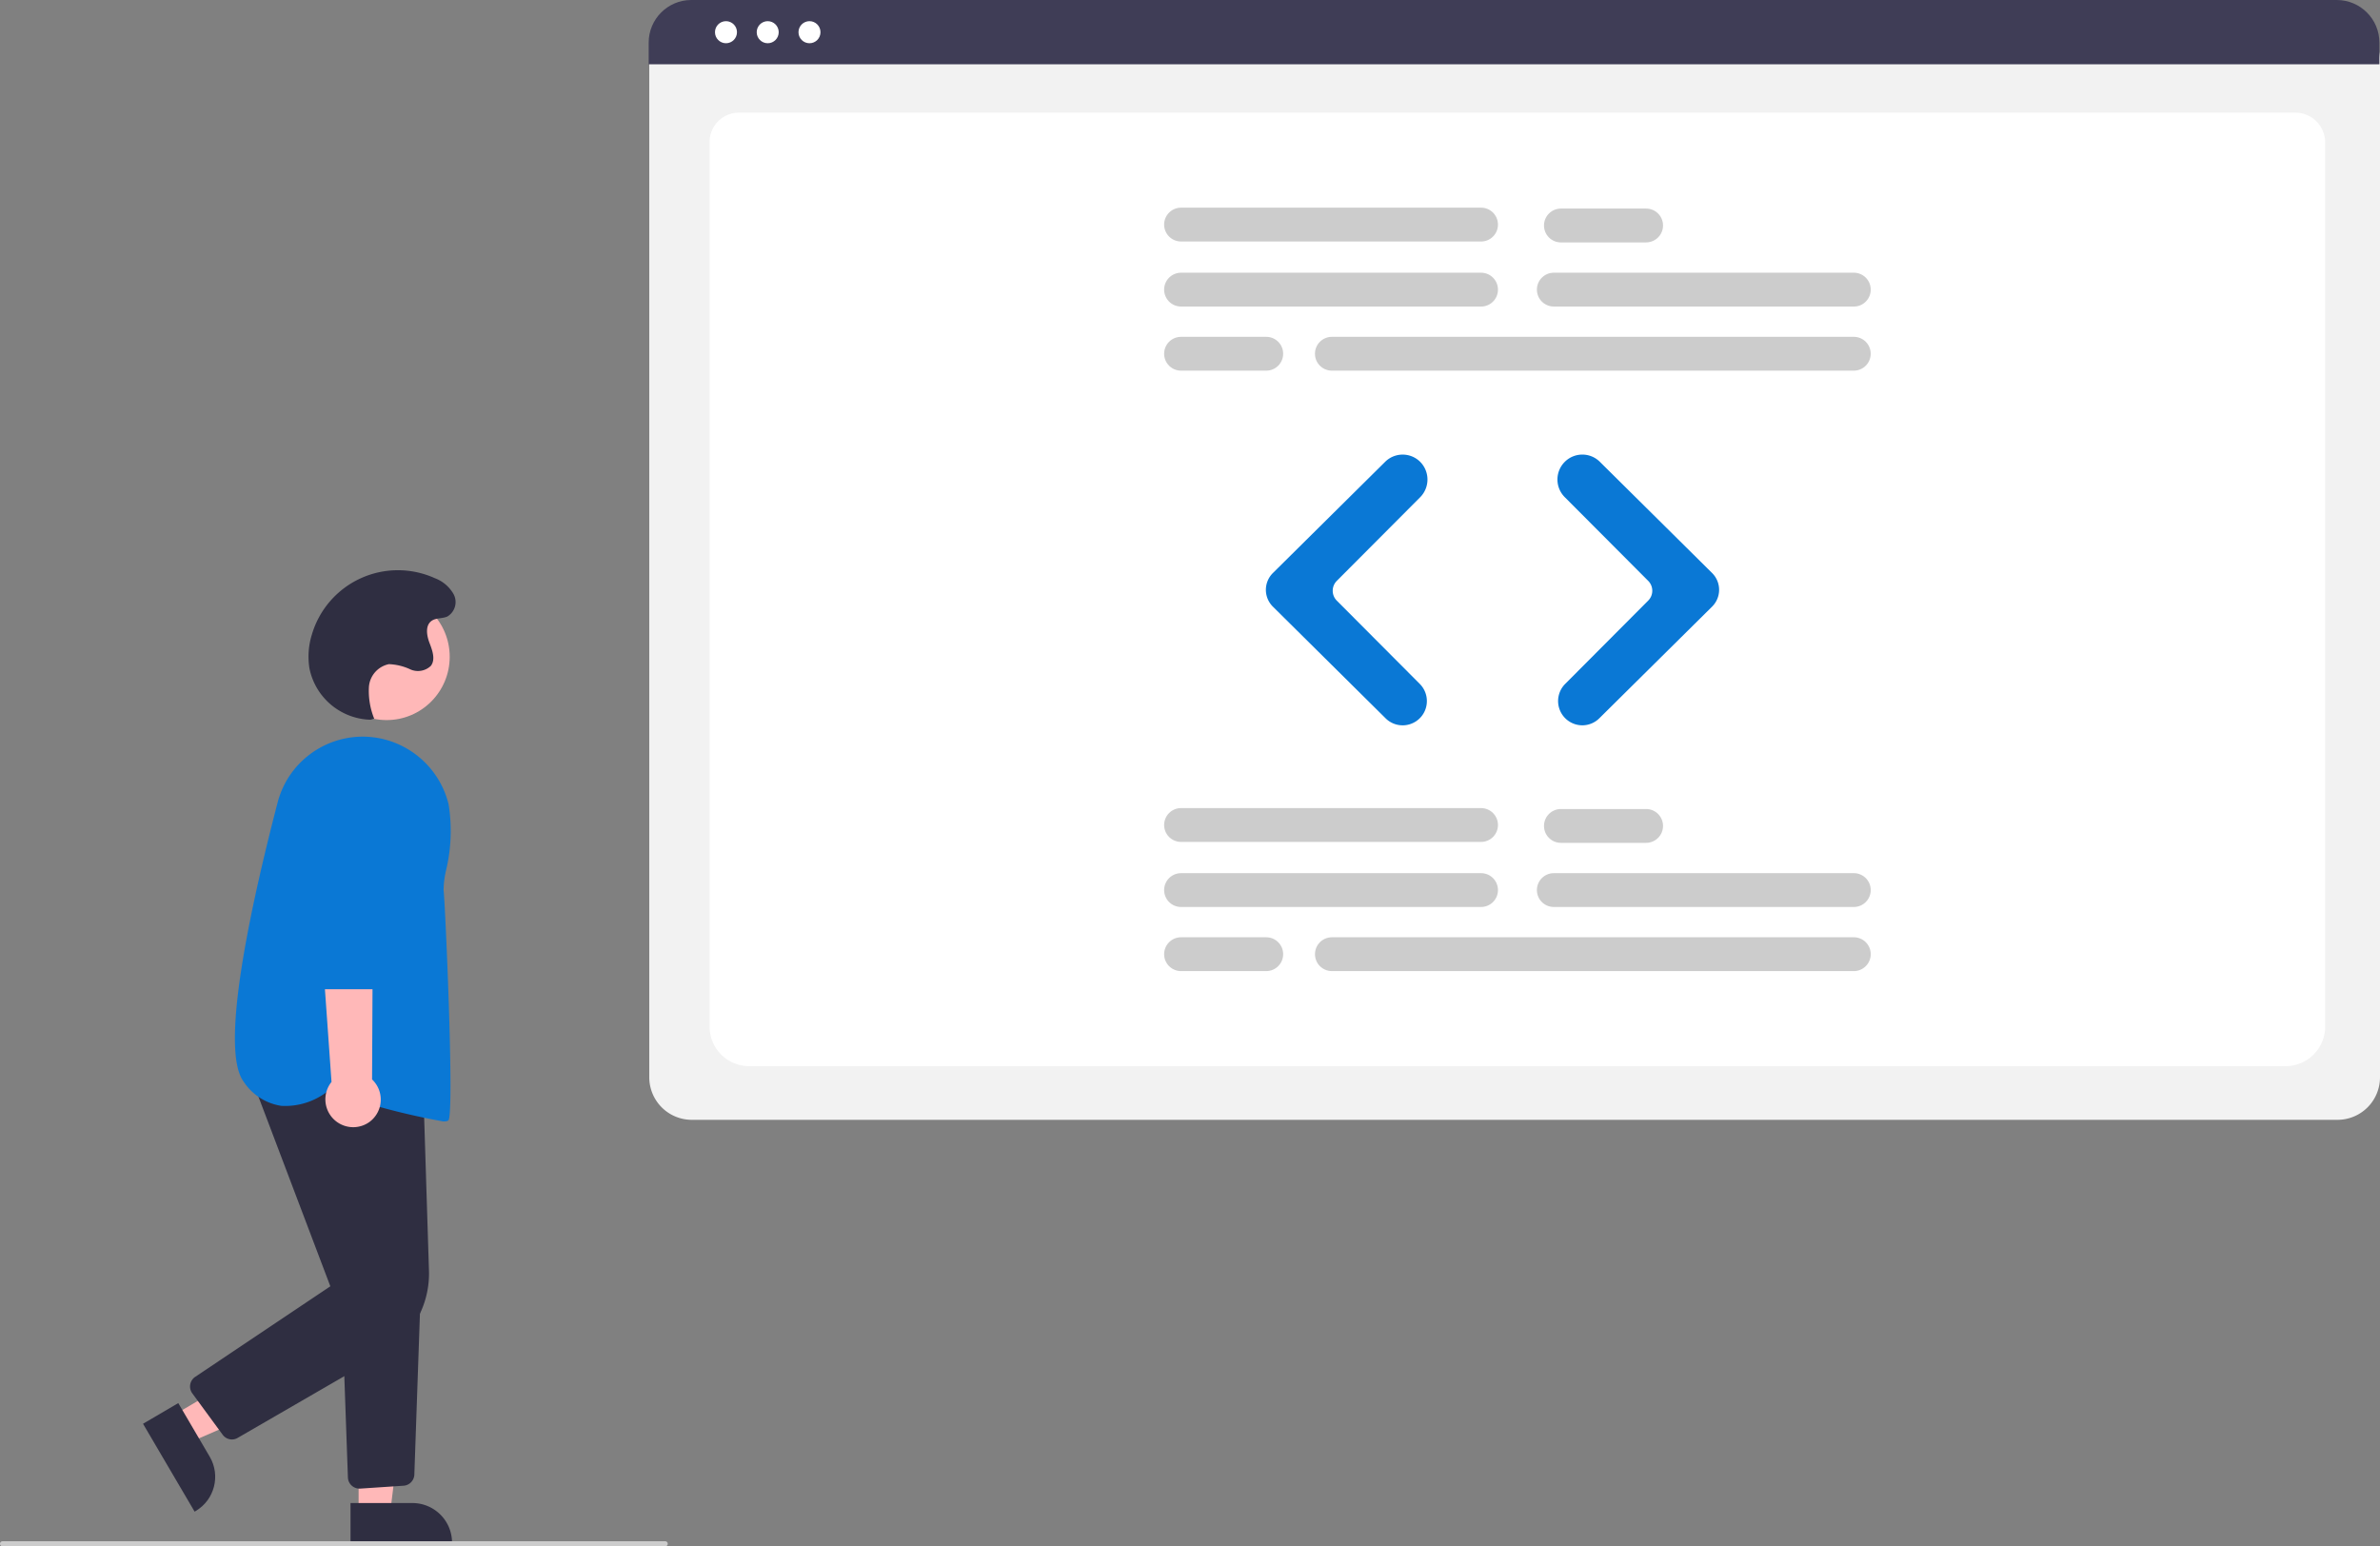 <svg xmlns="http://www.w3.org/2000/svg" xmlns:xlink="http://www.w3.org/1999/xlink" width="1231.21" height="800" viewBox="0 0 123.121 80"><rect x="0" y="0" width="123.121" height="80" fill="#808080" stroke="none"/><g fill="#ffb8b8"><ellipse cx="20.001" cy="33.978" rx="3.263" ry="3.274"/><path d="M8.975 73.216l.826 1.409 5.808-2.528-1.22-2.079z"/></g><path d="M9.223 72.586l1.627 2.774h0c.573.976.249 2.231-.725 2.808l-.057.034-2.669-4.546z" fill="#2f2e41"/><path d="M18.551 78.29h1.629l.775-6.3h-2.4z" fill="#ffb8b8"/><g fill="#2f2e41"><path d="M18.133 77.757h3.208a2.05 2.05 0 0 1 2.044 2.051v.067h-5.252zm-6.132-3.288a.6.6 0 0 1-.481-.244l-1.571-2.141a.6.6 0 0 1 .149-.855l6.991-4.685-4.218-11.128 9.02.747.3 9.563a4.81 4.81 0 0 1-2.4 4.323l-7.5 4.34a.59.59 0 0 1-.29.08z"/><path d="M18.598 77.011a.6.6 0 0 1-.6-.579l-.331-9.316 4.094-.216-.326 9.383a.6.6 0 0 1-.558.578l-2.242.149z"/></g><path d="M22.934 58.016c-2.022-.362-4.01-.896-5.942-1.594-.687.556-1.556.837-2.438.788a2.84 2.84 0 0 1-1.956-1.262c-1.215-1.655.286-8.752 1.759-14.415.608-2.376 2.99-3.842 5.385-3.317h0a4.6 4.6 0 0 1 3.464 3.388c.184 1.144.138 2.313-.135 3.439a4.69 4.69 0 0 0-.124 1c.086.686.561 11.451.255 11.91-.032.041-.126.063-.268.063z" fill="#0a78d5"/><path d="M19.123 58.034c.339-.254.548-.644.572-1.067s-.14-.834-.447-1.125l.064-13.044-3.062.512.9 12.661a1.44 1.44 0 0 0 1.973 2.064z" fill="#ffb8b8"/><path d="M19.832 51.175h-3.3a.6.6 0 0 1-.6-.594l-.081-8.971a2.34 2.34 0 0 1 2.342-2.336 2.34 2.34 0 0 1 2.336 2.342l-.1 8.967a.6.6 0 0 1-.597.592z" fill="#0a78d5"/><path d="M19.171 37.234c-1.545-.04-2.858-1.143-3.163-2.659-.093-.58-.051-1.174.122-1.735a4.64 4.64 0 0 1 6.369-2.927 1.86 1.86 0 0 1 .976.842.87.87 0 0 1-.332 1.139c-.262.118-.59.06-.822.229-.333.243-.248.759-.1 1.144s.317.852.068 1.18c-.285.271-.706.343-1.064.181a2.85 2.85 0 0 0-1.109-.269 1.3 1.3 0 0 0-1.031 1.17c-.032.562.061 1.125.272 1.647z" fill="#2f2e41"/><path d="M34.411 80H.133c-.074 0-.134-.06-.134-.134s.06-.134.134-.134h34.278c.074 0 .134.06.134.134s-.06.134-.134.134z" fill="#ccc"/><path d="M120.929 57.932H35.78a2.2 2.2 0 0 1-2.192-2.2V3.052a1.61 1.61 0 0 1 1.606-1.612h86.293a1.64 1.64 0 0 1 1.634 1.639v52.652a2.2 2.2 0 0 1-2.192 2.201z" fill="#f2f2f2"/><path d="M118.175 55.155H38.819a2.05 2.05 0 0 1-2.11-1.982V7.298a1.52 1.52 0 0 1 1.563-1.47h80.423c.851-.024 1.561.644 1.589 1.494v45.85a2.05 2.05 0 0 1-2.109 1.983z" fill="#fff"/><path d="M123.09 3.326H33.557v-1.12c0-1.216.984-2.203 2.2-2.206h85.133c1.216.003 2.2.99 2.2 2.206z" fill="#3f3d56"/><g fill="#fff"><ellipse cx="37.556" cy="1.666" rx=".569" ry=".571"/><ellipse cx="39.715" cy="1.666" rx=".569" ry=".571"/><ellipse cx="41.876" cy="1.666" rx=".569" ry=".571"/></g><g fill="#ccc"><use xlink:href="#B"/><path d="M95.901 15.858h-15.52c-.484 0-.875-.392-.875-.875s.392-.875.875-.875h15.52c.484 0 .875.392.875.876s-.392.875-.875.875z"/><use xlink:href="#C"/><use xlink:href="#B" y="-3.365"/><path d="M85.156 12.541h-4.408c-.484 0-.875-.392-.875-.876s.392-.875.875-.875h4.408c.484 0 .875.392.875.875s-.392.875-.875.875z"/><use xlink:href="#D"/><use xlink:href="#E"/><path d="M95.901 46.921h-15.52c-.484 0-.875-.392-.875-.875s.392-.875.875-.875h15.52c.484 0 .875.392.875.875s-.392.875-.875.875z"/><use xlink:href="#C" x="0.001" y="31.063"/><use xlink:href="#E" y="-3.366"/><path d="M85.156 43.603h-4.408c-.484 0-.875-.392-.875-.875s.392-.875.875-.875h4.408c.484 0 .875.392.875.875s-.392.875-.875.875z"/><use xlink:href="#D" y="31.063"/></g><path d="M72.561 37.523c-.33.001-.646-.129-.88-.361l-5.834-5.78c-.231-.23-.361-.542-.361-.868s.13-.638.361-.868l5.811-5.757c.503-.497 1.313-.494 1.813.006h0a1.3 1.3 0 0 1 0 1.825l-4.318 4.332c-.279.282-.279.737 0 1.019l4.294 4.309a1.26 1.26 0 0 1 .273 1.368c-.193.469-.651.775-1.159.776zm9.296 0c-.508-.001-.965-.307-1.159-.776s-.086-1.009.273-1.368l4.294-4.309c.28-.282.28-.737 0-1.019l-4.318-4.332a1.29 1.29 0 0 1 0-1.825h0c.5-.5 1.31-.503 1.813-.006l5.811 5.757c.231.23.361.542.361.868s-.13.638-.361.868l-5.834 5.776c-.233.234-.55.365-.88.366z" fill="#0a78d5"/><defs ><path id="B" d="M76.616 15.858H61.097c-.484 0-.875-.392-.875-.875s.392-.875.875-.875h15.52c.484 0 .875.392.875.876s-.392.875-.875.875z"/><path id="C" d="M95.9 19.175h-27c-.484 0-.875-.392-.875-.875s.392-.875.875-.875h27c.484 0 .875.392.875.875s-.392.875-.875.875z"/><path id="D" d="M65.503 19.175h-4.406c-.484 0-.875-.392-.875-.875s.392-.875.875-.875h4.408c.484 0 .875.392.875.875s-.392.875-.875.875z"/><path id="E" d="M76.616 46.921H61.097c-.484 0-.875-.392-.875-.875s.392-.875.875-.875h15.52c.484 0 .875.392.875.875s-.392.875-.875.875z"/></defs></svg>
